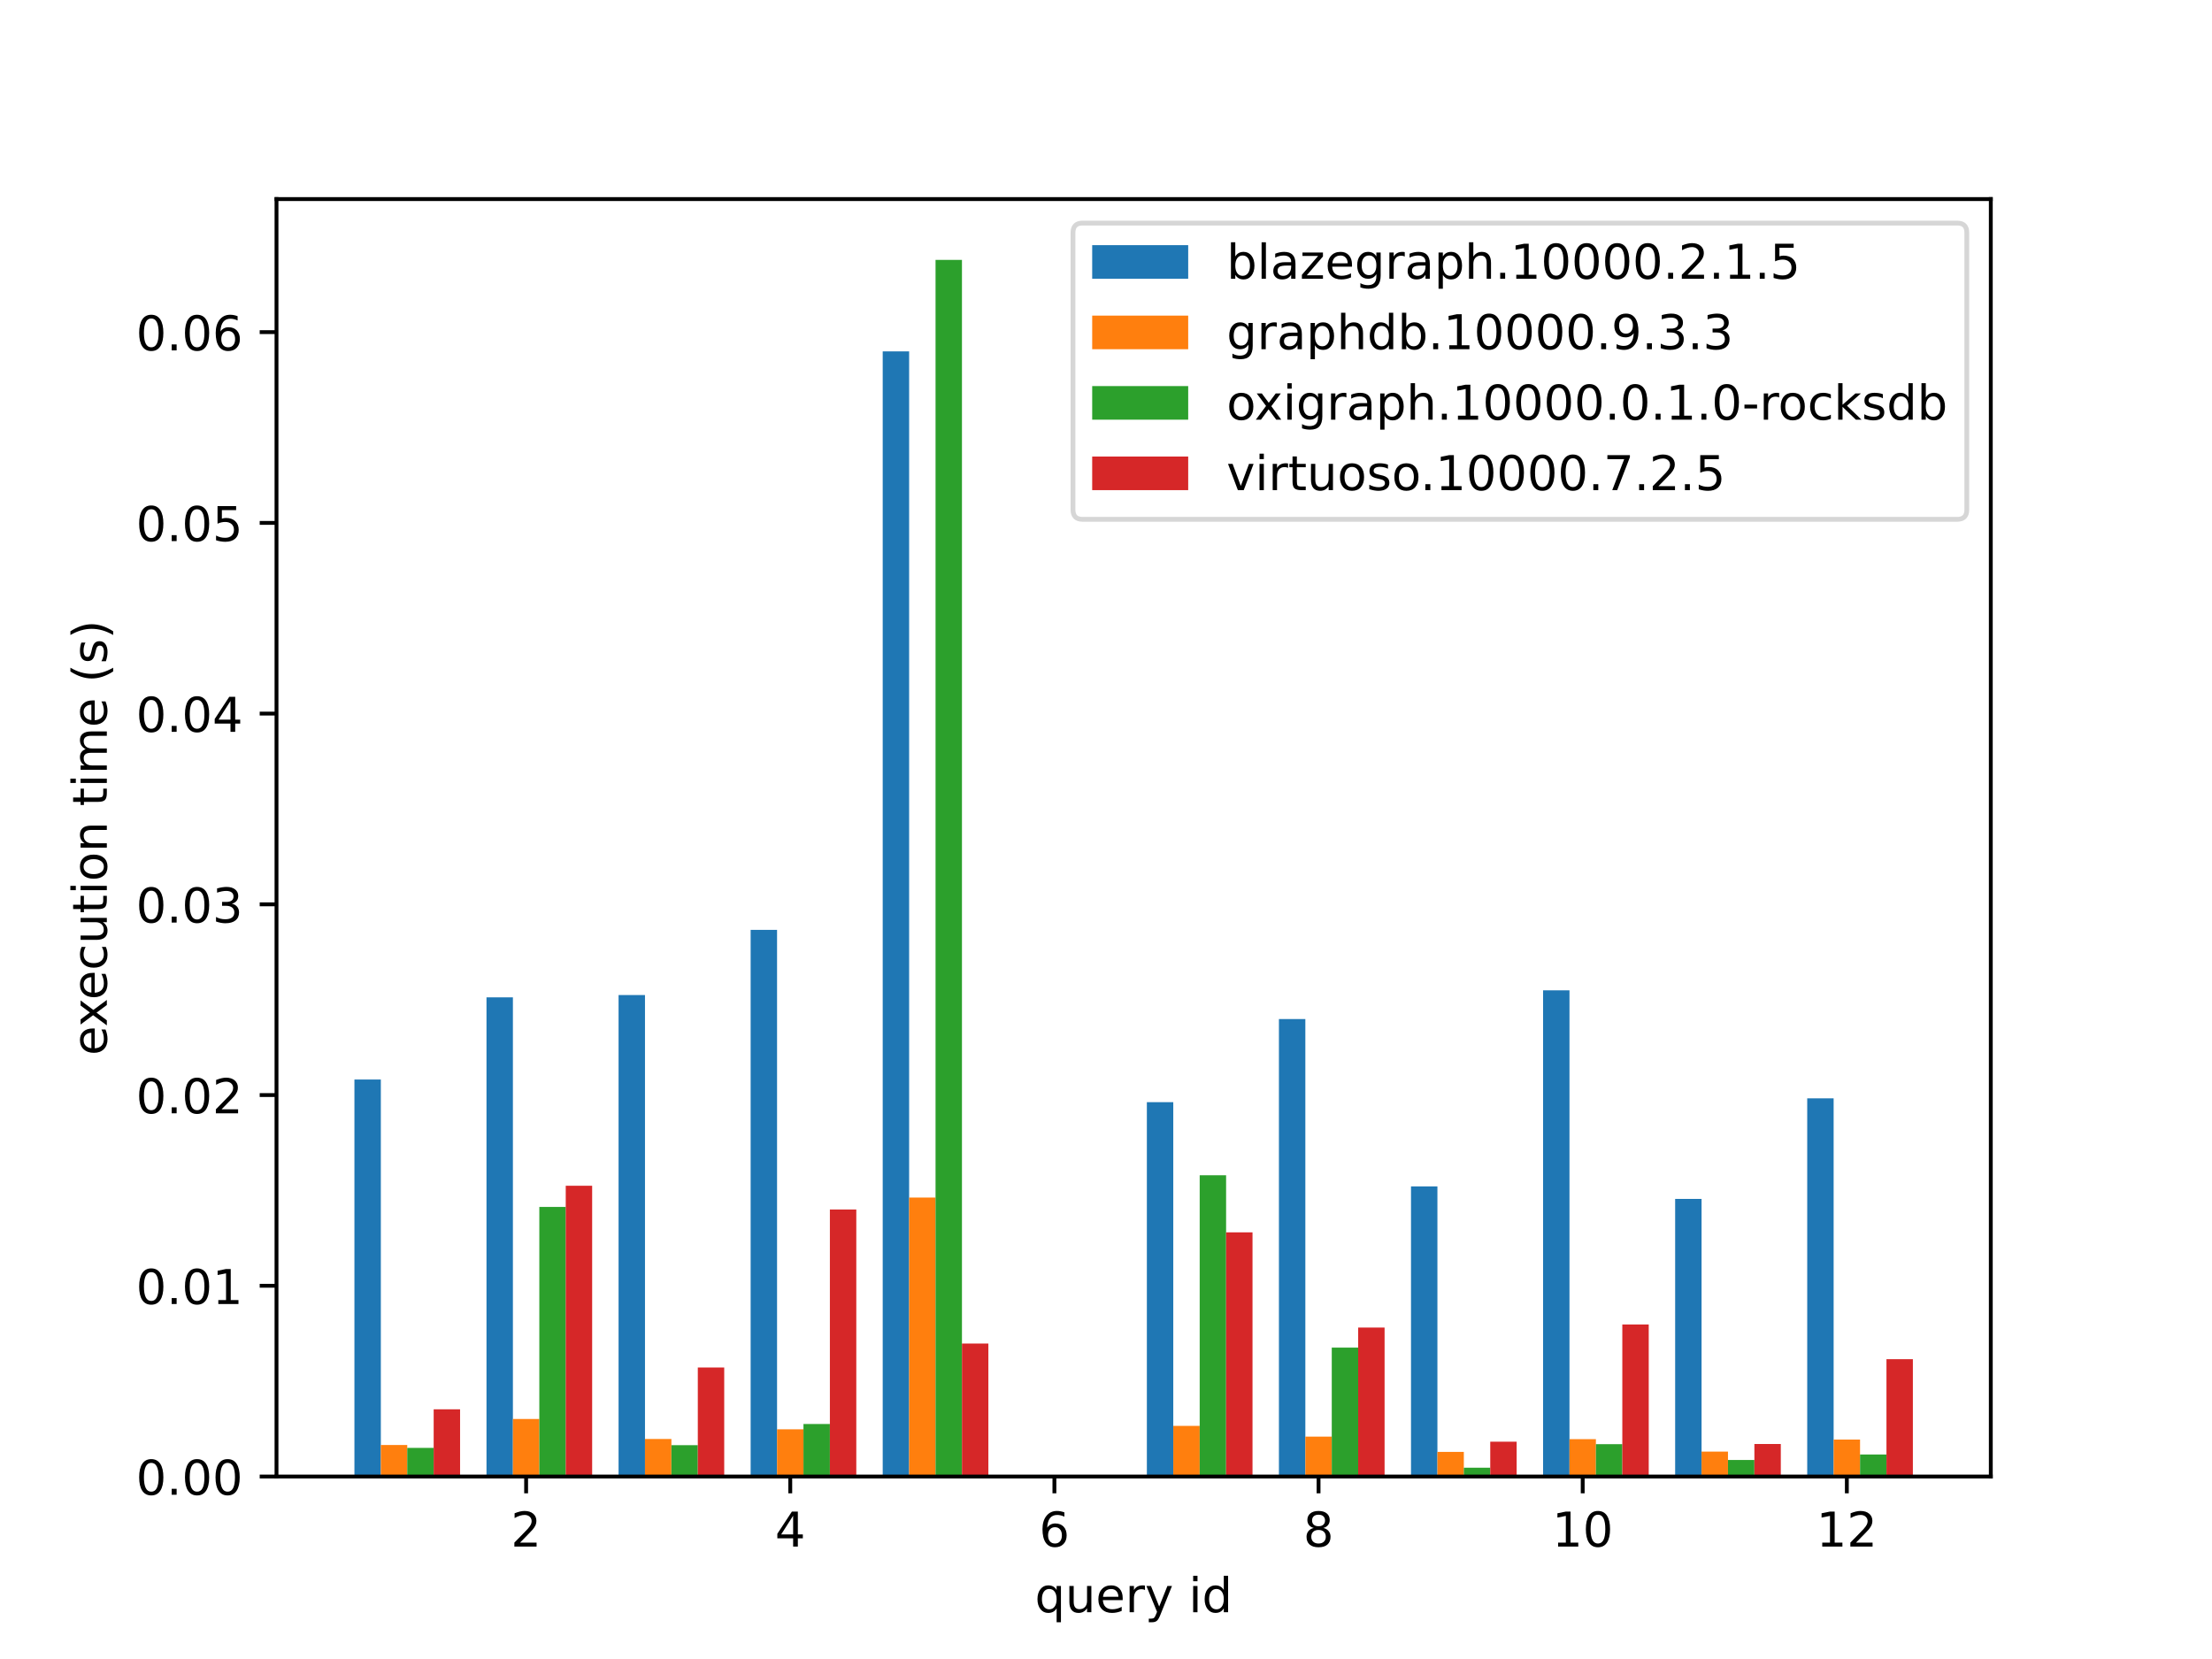 <?xml version="1.0" encoding="utf-8" standalone="no"?>
<!DOCTYPE svg PUBLIC "-//W3C//DTD SVG 1.1//EN"
  "http://www.w3.org/Graphics/SVG/1.1/DTD/svg11.dtd">
<!-- Created with matplotlib (https://matplotlib.org/) -->
<svg height="345.6pt" version="1.1" viewBox="0 0 460.8 345.6" width="460.8pt" xmlns="http://www.w3.org/2000/svg" xmlns:xlink="http://www.w3.org/1999/xlink">
 <defs>
  <style type="text/css">*{stroke-linecap:butt;stroke-linejoin:round;}</style>
 </defs>
 <g id="figure_1">
  <g id="patch_1">
   <path d="M 0 345.6 
L 460.8 345.6 
L 460.8 0 
L 0 0 
z
" style="fill:#ffffff;"/>
  </g>
  <g id="axes_1">
   <g id="patch_2">
    <path d="M 57.6 307.584 
L 414.72 307.584 
L 414.72 41.472 
L 57.6 41.472 
z
" style="fill:#ffffff;"/>
   </g>
   <g id="patch_3">
    <path clip-path="url(#p37a4827232)" d="M 73.833 307.584 
L 79.335 307.584 
L 79.335 224.885 
L 73.833 224.885 
z
" style="fill:#1f77b4;"/>
   </g>
   <g id="patch_4">
    <path clip-path="url(#p37a4827232)" d="M 101.346 307.584 
L 106.848 307.584 
L 106.848 207.769 
L 101.346 207.769 
z
" style="fill:#1f77b4;"/>
   </g>
   <g id="patch_5">
    <path clip-path="url(#p37a4827232)" d="M 128.859 307.584 
L 134.362 307.584 
L 134.362 207.288 
L 128.859 207.288 
z
" style="fill:#1f77b4;"/>
   </g>
   <g id="patch_6">
    <path clip-path="url(#p37a4827232)" d="M 156.372 307.584 
L 161.875 307.584 
L 161.875 193.707 
L 156.372 193.707 
z
" style="fill:#1f77b4;"/>
   </g>
   <g id="patch_7">
    <path clip-path="url(#p37a4827232)" d="M 183.885 307.584 
L 189.388 307.584 
L 189.388 73.196 
L 183.885 73.196 
z
" style="fill:#1f77b4;"/>
   </g>
   <g id="patch_8">
    <path clip-path="url(#p37a4827232)" d="M 238.911 307.584 
L 244.414 307.584 
L 244.414 229.602 
L 238.911 229.602 
z
" style="fill:#1f77b4;"/>
   </g>
   <g id="patch_9">
    <path clip-path="url(#p37a4827232)" d="M 266.424 307.584 
L 271.927 307.584 
L 271.927 212.286 
L 266.424 212.286 
z
" style="fill:#1f77b4;"/>
   </g>
   <g id="patch_10">
    <path clip-path="url(#p37a4827232)" d="M 293.938 307.584 
L 299.44 307.584 
L 299.44 247.147 
L 293.938 247.147 
z
" style="fill:#1f77b4;"/>
   </g>
   <g id="patch_11">
    <path clip-path="url(#p37a4827232)" d="M 321.451 307.584 
L 326.953 307.584 
L 326.953 206.303 
L 321.451 206.303 
z
" style="fill:#1f77b4;"/>
   </g>
   <g id="patch_12">
    <path clip-path="url(#p37a4827232)" d="M 348.964 307.584 
L 354.466 307.584 
L 354.466 249.758 
L 348.964 249.758 
z
" style="fill:#1f77b4;"/>
   </g>
   <g id="patch_13">
    <path clip-path="url(#p37a4827232)" d="M 376.477 307.584 
L 381.979 307.584 
L 381.979 228.803 
L 376.477 228.803 
z
" style="fill:#1f77b4;"/>
   </g>
   <g id="patch_14">
    <path clip-path="url(#p37a4827232)" d="M 79.335 307.584 
L 84.838 307.584 
L 84.838 301.02 
L 79.335 301.02 
z
" style="fill:#ff7f0e;"/>
   </g>
   <g id="patch_15">
    <path clip-path="url(#p37a4827232)" d="M 106.848 307.584 
L 112.351 307.584 
L 112.351 295.597 
L 106.848 295.597 
z
" style="fill:#ff7f0e;"/>
   </g>
   <g id="patch_16">
    <path clip-path="url(#p37a4827232)" d="M 134.362 307.584 
L 139.864 307.584 
L 139.864 299.761 
L 134.362 299.761 
z
" style="fill:#ff7f0e;"/>
   </g>
   <g id="patch_17">
    <path clip-path="url(#p37a4827232)" d="M 161.875 307.584 
L 167.377 307.584 
L 167.377 297.746 
L 161.875 297.746 
z
" style="fill:#ff7f0e;"/>
   </g>
   <g id="patch_18">
    <path clip-path="url(#p37a4827232)" d="M 189.388 307.584 
L 194.89 307.584 
L 194.89 249.468 
L 189.388 249.468 
z
" style="fill:#ff7f0e;"/>
   </g>
   <g id="patch_19">
    <path clip-path="url(#p37a4827232)" d="M 244.414 307.584 
L 249.917 307.584 
L 249.917 297.043 
L 244.414 297.043 
z
" style="fill:#ff7f0e;"/>
   </g>
   <g id="patch_20">
    <path clip-path="url(#p37a4827232)" d="M 271.927 307.584 
L 277.43 307.584 
L 277.43 299.276 
L 271.927 299.276 
z
" style="fill:#ff7f0e;"/>
   </g>
   <g id="patch_21">
    <path clip-path="url(#p37a4827232)" d="M 299.44 307.584 
L 304.943 307.584 
L 304.943 302.455 
L 299.44 302.455 
z
" style="fill:#ff7f0e;"/>
   </g>
   <g id="patch_22">
    <path clip-path="url(#p37a4827232)" d="M 326.953 307.584 
L 332.456 307.584 
L 332.456 299.8 
L 326.953 299.8 
z
" style="fill:#ff7f0e;"/>
   </g>
   <g id="patch_23">
    <path clip-path="url(#p37a4827232)" d="M 354.466 307.584 
L 359.969 307.584 
L 359.969 302.391 
L 354.466 302.391 
z
" style="fill:#ff7f0e;"/>
   </g>
   <g id="patch_24">
    <path clip-path="url(#p37a4827232)" d="M 381.979 307.584 
L 387.482 307.584 
L 387.482 299.888 
L 381.979 299.888 
z
" style="fill:#ff7f0e;"/>
   </g>
   <g id="patch_25">
    <path clip-path="url(#p37a4827232)" d="M 84.838 307.584 
L 90.341 307.584 
L 90.341 301.624 
L 84.838 301.624 
z
" style="fill:#2ca02c;"/>
   </g>
   <g id="patch_26">
    <path clip-path="url(#p37a4827232)" d="M 112.351 307.584 
L 117.854 307.584 
L 117.854 251.419 
L 112.351 251.419 
z
" style="fill:#2ca02c;"/>
   </g>
   <g id="patch_27">
    <path clip-path="url(#p37a4827232)" d="M 139.864 307.584 
L 145.367 307.584 
L 145.367 301.056 
L 139.864 301.056 
z
" style="fill:#2ca02c;"/>
   </g>
   <g id="patch_28">
    <path clip-path="url(#p37a4827232)" d="M 167.377 307.584 
L 172.88 307.584 
L 172.88 296.642 
L 167.377 296.642 
z
" style="fill:#2ca02c;"/>
   </g>
   <g id="patch_29">
    <path clip-path="url(#p37a4827232)" d="M 194.89 307.584 
L 200.393 307.584 
L 200.393 54.144 
L 194.89 54.144 
z
" style="fill:#2ca02c;"/>
   </g>
   <g id="patch_30">
    <path clip-path="url(#p37a4827232)" d="M 249.917 307.584 
L 255.419 307.584 
L 255.419 244.827 
L 249.917 244.827 
z
" style="fill:#2ca02c;"/>
   </g>
   <g id="patch_31">
    <path clip-path="url(#p37a4827232)" d="M 277.43 307.584 
L 282.932 307.584 
L 282.932 280.733 
L 277.43 280.733 
z
" style="fill:#2ca02c;"/>
   </g>
   <g id="patch_32">
    <path clip-path="url(#p37a4827232)" d="M 304.943 307.584 
L 310.445 307.584 
L 310.445 305.756 
L 304.943 305.756 
z
" style="fill:#2ca02c;"/>
   </g>
   <g id="patch_33">
    <path clip-path="url(#p37a4827232)" d="M 332.456 307.584 
L 337.958 307.584 
L 337.958 300.845 
L 332.456 300.845 
z
" style="fill:#2ca02c;"/>
   </g>
   <g id="patch_34">
    <path clip-path="url(#p37a4827232)" d="M 359.969 307.584 
L 365.472 307.584 
L 365.472 304.135 
L 359.969 304.135 
z
" style="fill:#2ca02c;"/>
   </g>
   <g id="patch_35">
    <path clip-path="url(#p37a4827232)" d="M 387.482 307.584 
L 392.985 307.584 
L 392.985 302.995 
L 387.482 302.995 
z
" style="fill:#2ca02c;"/>
   </g>
   <g id="patch_36">
    <path clip-path="url(#p37a4827232)" d="M 90.341 307.584 
L 95.843 307.584 
L 95.843 293.59 
L 90.341 293.59 
z
" style="fill:#d62728;"/>
   </g>
   <g id="patch_37">
    <path clip-path="url(#p37a4827232)" d="M 117.854 307.584 
L 123.356 307.584 
L 123.356 247.012 
L 117.854 247.012 
z
" style="fill:#d62728;"/>
   </g>
   <g id="patch_38">
    <path clip-path="url(#p37a4827232)" d="M 145.367 307.584 
L 150.869 307.584 
L 150.869 284.877 
L 145.367 284.877 
z
" style="fill:#d62728;"/>
   </g>
   <g id="patch_39">
    <path clip-path="url(#p37a4827232)" d="M 172.88 307.584 
L 178.382 307.584 
L 178.382 251.967 
L 172.88 251.967 
z
" style="fill:#d62728;"/>
   </g>
   <g id="patch_40">
    <path clip-path="url(#p37a4827232)" d="M 200.393 307.584 
L 205.896 307.584 
L 205.896 279.883 
L 200.393 279.883 
z
" style="fill:#d62728;"/>
   </g>
   <g id="patch_41">
    <path clip-path="url(#p37a4827232)" d="M 255.419 307.584 
L 260.922 307.584 
L 260.922 256.727 
L 255.419 256.727 
z
" style="fill:#d62728;"/>
   </g>
   <g id="patch_42">
    <path clip-path="url(#p37a4827232)" d="M 282.932 307.584 
L 288.435 307.584 
L 288.435 276.553 
L 282.932 276.553 
z
" style="fill:#d62728;"/>
   </g>
   <g id="patch_43">
    <path clip-path="url(#p37a4827232)" d="M 310.445 307.584 
L 315.948 307.584 
L 315.948 300.329 
L 310.445 300.329 
z
" style="fill:#d62728;"/>
   </g>
   <g id="patch_44">
    <path clip-path="url(#p37a4827232)" d="M 337.958 307.584 
L 343.461 307.584 
L 343.461 275.917 
L 337.958 275.917 
z
" style="fill:#d62728;"/>
   </g>
   <g id="patch_45">
    <path clip-path="url(#p37a4827232)" d="M 365.472 307.584 
L 370.974 307.584 
L 370.974 300.81 
L 365.472 300.81 
z
" style="fill:#d62728;"/>
   </g>
   <g id="patch_46">
    <path clip-path="url(#p37a4827232)" d="M 392.985 307.584 
L 398.487 307.584 
L 398.487 283.145 
L 392.985 283.145 
z
" style="fill:#d62728;"/>
   </g>
   <g id="matplotlib.axis_1">
    <g id="xtick_1">
     <g id="line2d_1">
      <defs>
       <path d="M 0 0 
L 0 3.5 
" id="ma87655f08b" style="stroke:#000000;stroke-width:0.8;"/>
      </defs>
      <g>
       <use style="stroke:#000000;stroke-width:0.8;" x="109.6" xlink:href="#ma87655f08b" y="307.584"/>
      </g>
     </g>
     <g id="text_1">
      <!-- 2 -->
      <g transform="translate(106.419 322.182)scale(0.1 -0.1)">
       <defs>
        <path d="M 19.188 8.297 
L 53.609 8.297 
L 53.609 0 
L 7.328 0 
L 7.328 8.297 
Q 12.938 14.109 22.625 23.891 
Q 32.328 33.688 34.812 36.531 
Q 39.547 41.844 41.422 45.531 
Q 43.312 49.219 43.312 52.781 
Q 43.312 58.594 39.234 62.25 
Q 35.156 65.922 28.609 65.922 
Q 23.969 65.922 18.812 64.312 
Q 13.672 62.703 7.812 59.422 
L 7.812 69.391 
Q 13.766 71.781 18.938 73 
Q 24.125 74.219 28.422 74.219 
Q 39.75 74.219 46.484 68.547 
Q 53.219 62.891 53.219 53.422 
Q 53.219 48.922 51.531 44.891 
Q 49.859 40.875 45.406 35.406 
Q 44.188 33.984 37.641 27.219 
Q 31.109 20.453 19.188 8.297 
z
" id="DejaVuSans-50"/>
       </defs>
       <use xlink:href="#DejaVuSans-50"/>
      </g>
     </g>
    </g>
    <g id="xtick_2">
     <g id="line2d_2">
      <g>
       <use style="stroke:#000000;stroke-width:0.8;" x="164.626" xlink:href="#ma87655f08b" y="307.584"/>
      </g>
     </g>
     <g id="text_2">
      <!-- 4 -->
      <g transform="translate(161.445 322.182)scale(0.1 -0.1)">
       <defs>
        <path d="M 37.797 64.312 
L 12.891 25.391 
L 37.797 25.391 
z
M 35.203 72.906 
L 47.609 72.906 
L 47.609 25.391 
L 58.016 25.391 
L 58.016 17.188 
L 47.609 17.188 
L 47.609 0 
L 37.797 0 
L 37.797 17.188 
L 4.891 17.188 
L 4.891 26.703 
z
" id="DejaVuSans-52"/>
       </defs>
       <use xlink:href="#DejaVuSans-52"/>
      </g>
     </g>
    </g>
    <g id="xtick_3">
     <g id="line2d_3">
      <g>
       <use style="stroke:#000000;stroke-width:0.8;" x="219.652" xlink:href="#ma87655f08b" y="307.584"/>
      </g>
     </g>
     <g id="text_3">
      <!-- 6 -->
      <g transform="translate(216.471 322.182)scale(0.1 -0.1)">
       <defs>
        <path d="M 33.016 40.375 
Q 26.375 40.375 22.484 35.828 
Q 18.609 31.297 18.609 23.391 
Q 18.609 15.531 22.484 10.953 
Q 26.375 6.391 33.016 6.391 
Q 39.656 6.391 43.531 10.953 
Q 47.406 15.531 47.406 23.391 
Q 47.406 31.297 43.531 35.828 
Q 39.656 40.375 33.016 40.375 
z
M 52.594 71.297 
L 52.594 62.312 
Q 48.875 64.062 45.094 64.984 
Q 41.312 65.922 37.594 65.922 
Q 27.828 65.922 22.672 59.328 
Q 17.531 52.734 16.797 39.406 
Q 19.672 43.656 24.016 45.922 
Q 28.375 48.188 33.594 48.188 
Q 44.578 48.188 50.953 41.516 
Q 57.328 34.859 57.328 23.391 
Q 57.328 12.156 50.688 5.359 
Q 44.047 -1.422 33.016 -1.422 
Q 20.359 -1.422 13.672 8.266 
Q 6.984 17.969 6.984 36.375 
Q 6.984 53.656 15.188 63.938 
Q 23.391 74.219 37.203 74.219 
Q 40.922 74.219 44.703 73.484 
Q 48.484 72.75 52.594 71.297 
z
" id="DejaVuSans-54"/>
       </defs>
       <use xlink:href="#DejaVuSans-54"/>
      </g>
     </g>
    </g>
    <g id="xtick_4">
     <g id="line2d_4">
      <g>
       <use style="stroke:#000000;stroke-width:0.8;" x="274.678" xlink:href="#ma87655f08b" y="307.584"/>
      </g>
     </g>
     <g id="text_4">
      <!-- 8 -->
      <g transform="translate(271.497 322.182)scale(0.1 -0.1)">
       <defs>
        <path d="M 31.781 34.625 
Q 24.75 34.625 20.719 30.859 
Q 16.703 27.094 16.703 20.516 
Q 16.703 13.922 20.719 10.156 
Q 24.75 6.391 31.781 6.391 
Q 38.812 6.391 42.859 10.172 
Q 46.922 13.969 46.922 20.516 
Q 46.922 27.094 42.891 30.859 
Q 38.875 34.625 31.781 34.625 
z
M 21.922 38.812 
Q 15.578 40.375 12.031 44.719 
Q 8.5 49.078 8.5 55.328 
Q 8.5 64.062 14.719 69.141 
Q 20.953 74.219 31.781 74.219 
Q 42.672 74.219 48.875 69.141 
Q 55.078 64.062 55.078 55.328 
Q 55.078 49.078 51.531 44.719 
Q 48 40.375 41.703 38.812 
Q 48.828 37.156 52.797 32.312 
Q 56.781 27.484 56.781 20.516 
Q 56.781 9.906 50.312 4.234 
Q 43.844 -1.422 31.781 -1.422 
Q 19.734 -1.422 13.25 4.234 
Q 6.781 9.906 6.781 20.516 
Q 6.781 27.484 10.781 32.312 
Q 14.797 37.156 21.922 38.812 
z
M 18.312 54.391 
Q 18.312 48.734 21.844 45.562 
Q 25.391 42.391 31.781 42.391 
Q 38.141 42.391 41.719 45.562 
Q 45.312 48.734 45.312 54.391 
Q 45.312 60.062 41.719 63.234 
Q 38.141 66.406 31.781 66.406 
Q 25.391 66.406 21.844 63.234 
Q 18.312 60.062 18.312 54.391 
z
" id="DejaVuSans-56"/>
       </defs>
       <use xlink:href="#DejaVuSans-56"/>
      </g>
     </g>
    </g>
    <g id="xtick_5">
     <g id="line2d_5">
      <g>
       <use style="stroke:#000000;stroke-width:0.8;" x="329.705" xlink:href="#ma87655f08b" y="307.584"/>
      </g>
     </g>
     <g id="text_5">
      <!-- 10 -->
      <g transform="translate(323.342 322.182)scale(0.1 -0.1)">
       <defs>
        <path d="M 12.406 8.297 
L 28.516 8.297 
L 28.516 63.922 
L 10.984 60.406 
L 10.984 69.391 
L 28.422 72.906 
L 38.281 72.906 
L 38.281 8.297 
L 54.391 8.297 
L 54.391 0 
L 12.406 0 
z
" id="DejaVuSans-49"/>
        <path d="M 31.781 66.406 
Q 24.172 66.406 20.328 58.906 
Q 16.5 51.422 16.5 36.375 
Q 16.5 21.391 20.328 13.891 
Q 24.172 6.391 31.781 6.391 
Q 39.453 6.391 43.281 13.891 
Q 47.125 21.391 47.125 36.375 
Q 47.125 51.422 43.281 58.906 
Q 39.453 66.406 31.781 66.406 
z
M 31.781 74.219 
Q 44.047 74.219 50.516 64.516 
Q 56.984 54.828 56.984 36.375 
Q 56.984 17.969 50.516 8.266 
Q 44.047 -1.422 31.781 -1.422 
Q 19.531 -1.422 13.062 8.266 
Q 6.594 17.969 6.594 36.375 
Q 6.594 54.828 13.062 64.516 
Q 19.531 74.219 31.781 74.219 
z
" id="DejaVuSans-48"/>
       </defs>
       <use xlink:href="#DejaVuSans-49"/>
       <use x="63.623" xlink:href="#DejaVuSans-48"/>
      </g>
     </g>
    </g>
    <g id="xtick_6">
     <g id="line2d_6">
      <g>
       <use style="stroke:#000000;stroke-width:0.8;" x="384.731" xlink:href="#ma87655f08b" y="307.584"/>
      </g>
     </g>
     <g id="text_6">
      <!-- 12 -->
      <g transform="translate(378.368 322.182)scale(0.1 -0.1)">
       <use xlink:href="#DejaVuSans-49"/>
       <use x="63.623" xlink:href="#DejaVuSans-50"/>
      </g>
     </g>
    </g>
    <g id="text_7">
     <!-- query id -->
     <g transform="translate(215.573 335.861)scale(0.1 -0.1)">
      <defs>
       <path d="M 14.797 27.297 
Q 14.797 17.391 18.875 11.75 
Q 22.953 6.109 30.078 6.109 
Q 37.203 6.109 41.297 11.75 
Q 45.406 17.391 45.406 27.297 
Q 45.406 37.203 41.297 42.844 
Q 37.203 48.484 30.078 48.484 
Q 22.953 48.484 18.875 42.844 
Q 14.797 37.203 14.797 27.297 
z
M 45.406 8.203 
Q 42.578 3.328 38.25 0.953 
Q 33.938 -1.422 27.875 -1.422 
Q 17.969 -1.422 11.734 6.484 
Q 5.516 14.406 5.516 27.297 
Q 5.516 40.188 11.734 48.094 
Q 17.969 56 27.875 56 
Q 33.938 56 38.25 53.625 
Q 42.578 51.266 45.406 46.391 
L 45.406 54.688 
L 54.391 54.688 
L 54.391 -20.797 
L 45.406 -20.797 
z
" id="DejaVuSans-113"/>
       <path d="M 8.5 21.578 
L 8.5 54.688 
L 17.484 54.688 
L 17.484 21.922 
Q 17.484 14.156 20.5 10.266 
Q 23.531 6.391 29.594 6.391 
Q 36.859 6.391 41.078 11.031 
Q 45.312 15.672 45.312 23.688 
L 45.312 54.688 
L 54.297 54.688 
L 54.297 0 
L 45.312 0 
L 45.312 8.406 
Q 42.047 3.422 37.719 1 
Q 33.406 -1.422 27.688 -1.422 
Q 18.266 -1.422 13.375 4.438 
Q 8.5 10.297 8.5 21.578 
z
M 31.109 56 
z
" id="DejaVuSans-117"/>
       <path d="M 56.203 29.594 
L 56.203 25.203 
L 14.891 25.203 
Q 15.484 15.922 20.484 11.062 
Q 25.484 6.203 34.422 6.203 
Q 39.594 6.203 44.453 7.469 
Q 49.312 8.734 54.109 11.281 
L 54.109 2.781 
Q 49.266 0.734 44.188 -0.344 
Q 39.109 -1.422 33.891 -1.422 
Q 20.797 -1.422 13.156 6.188 
Q 5.516 13.812 5.516 26.812 
Q 5.516 40.234 12.766 48.109 
Q 20.016 56 32.328 56 
Q 43.359 56 49.781 48.891 
Q 56.203 41.797 56.203 29.594 
z
M 47.219 32.234 
Q 47.125 39.594 43.094 43.984 
Q 39.062 48.391 32.422 48.391 
Q 24.906 48.391 20.391 44.141 
Q 15.875 39.891 15.188 32.172 
z
" id="DejaVuSans-101"/>
       <path d="M 41.109 46.297 
Q 39.594 47.172 37.812 47.578 
Q 36.031 48 33.891 48 
Q 26.266 48 22.188 43.047 
Q 18.109 38.094 18.109 28.812 
L 18.109 0 
L 9.078 0 
L 9.078 54.688 
L 18.109 54.688 
L 18.109 46.188 
Q 20.953 51.172 25.484 53.578 
Q 30.031 56 36.531 56 
Q 37.453 56 38.578 55.875 
Q 39.703 55.766 41.062 55.516 
z
" id="DejaVuSans-114"/>
       <path d="M 32.172 -5.078 
Q 28.375 -14.844 24.75 -17.812 
Q 21.141 -20.797 15.094 -20.797 
L 7.906 -20.797 
L 7.906 -13.281 
L 13.188 -13.281 
Q 16.891 -13.281 18.938 -11.516 
Q 21 -9.766 23.484 -3.219 
L 25.094 0.875 
L 2.984 54.688 
L 12.5 54.688 
L 29.594 11.922 
L 46.688 54.688 
L 56.203 54.688 
z
" id="DejaVuSans-121"/>
       <path id="DejaVuSans-32"/>
       <path d="M 9.422 54.688 
L 18.406 54.688 
L 18.406 0 
L 9.422 0 
z
M 9.422 75.984 
L 18.406 75.984 
L 18.406 64.594 
L 9.422 64.594 
z
" id="DejaVuSans-105"/>
       <path d="M 45.406 46.391 
L 45.406 75.984 
L 54.391 75.984 
L 54.391 0 
L 45.406 0 
L 45.406 8.203 
Q 42.578 3.328 38.25 0.953 
Q 33.938 -1.422 27.875 -1.422 
Q 17.969 -1.422 11.734 6.484 
Q 5.516 14.406 5.516 27.297 
Q 5.516 40.188 11.734 48.094 
Q 17.969 56 27.875 56 
Q 33.938 56 38.25 53.625 
Q 42.578 51.266 45.406 46.391 
z
M 14.797 27.297 
Q 14.797 17.391 18.875 11.75 
Q 22.953 6.109 30.078 6.109 
Q 37.203 6.109 41.297 11.75 
Q 45.406 17.391 45.406 27.297 
Q 45.406 37.203 41.297 42.844 
Q 37.203 48.484 30.078 48.484 
Q 22.953 48.484 18.875 42.844 
Q 14.797 37.203 14.797 27.297 
z
" id="DejaVuSans-100"/>
      </defs>
      <use xlink:href="#DejaVuSans-113"/>
      <use x="63.477" xlink:href="#DejaVuSans-117"/>
      <use x="126.855" xlink:href="#DejaVuSans-101"/>
      <use x="188.379" xlink:href="#DejaVuSans-114"/>
      <use x="229.492" xlink:href="#DejaVuSans-121"/>
      <use x="288.672" xlink:href="#DejaVuSans-32"/>
      <use x="320.459" xlink:href="#DejaVuSans-105"/>
      <use x="348.242" xlink:href="#DejaVuSans-100"/>
     </g>
    </g>
   </g>
   <g id="matplotlib.axis_2">
    <g id="ytick_1">
     <g id="line2d_7">
      <defs>
       <path d="M 0 0 
L -3.5 0 
" id="md44c5b90c8" style="stroke:#000000;stroke-width:0.8;"/>
      </defs>
      <g>
       <use style="stroke:#000000;stroke-width:0.8;" x="57.6" xlink:href="#md44c5b90c8" y="307.584"/>
      </g>
     </g>
     <g id="text_8">
      <!-- 0.00 -->
      <g transform="translate(28.334 311.383)scale(0.1 -0.1)">
       <defs>
        <path d="M 10.688 12.406 
L 21 12.406 
L 21 0 
L 10.688 0 
z
" id="DejaVuSans-46"/>
       </defs>
       <use xlink:href="#DejaVuSans-48"/>
       <use x="63.623" xlink:href="#DejaVuSans-46"/>
       <use x="95.41" xlink:href="#DejaVuSans-48"/>
       <use x="159.033" xlink:href="#DejaVuSans-48"/>
      </g>
     </g>
    </g>
    <g id="ytick_2">
     <g id="line2d_8">
      <g>
       <use style="stroke:#000000;stroke-width:0.8;" x="57.6" xlink:href="#md44c5b90c8" y="267.852"/>
      </g>
     </g>
     <g id="text_9">
      <!-- 0.01 -->
      <g transform="translate(28.334 271.651)scale(0.1 -0.1)">
       <use xlink:href="#DejaVuSans-48"/>
       <use x="63.623" xlink:href="#DejaVuSans-46"/>
       <use x="95.41" xlink:href="#DejaVuSans-48"/>
       <use x="159.033" xlink:href="#DejaVuSans-49"/>
      </g>
     </g>
    </g>
    <g id="ytick_3">
     <g id="line2d_9">
      <g>
       <use style="stroke:#000000;stroke-width:0.8;" x="57.6" xlink:href="#md44c5b90c8" y="228.12"/>
      </g>
     </g>
     <g id="text_10">
      <!-- 0.02 -->
      <g transform="translate(28.334 231.919)scale(0.1 -0.1)">
       <use xlink:href="#DejaVuSans-48"/>
       <use x="63.623" xlink:href="#DejaVuSans-46"/>
       <use x="95.41" xlink:href="#DejaVuSans-48"/>
       <use x="159.033" xlink:href="#DejaVuSans-50"/>
      </g>
     </g>
    </g>
    <g id="ytick_4">
     <g id="line2d_10">
      <g>
       <use style="stroke:#000000;stroke-width:0.8;" x="57.6" xlink:href="#md44c5b90c8" y="188.387"/>
      </g>
     </g>
     <g id="text_11">
      <!-- 0.03 -->
      <g transform="translate(28.334 192.187)scale(0.1 -0.1)">
       <defs>
        <path d="M 40.578 39.312 
Q 47.656 37.797 51.625 33 
Q 55.609 28.219 55.609 21.188 
Q 55.609 10.406 48.188 4.484 
Q 40.766 -1.422 27.094 -1.422 
Q 22.516 -1.422 17.656 -0.516 
Q 12.797 0.391 7.625 2.203 
L 7.625 11.719 
Q 11.719 9.328 16.594 8.109 
Q 21.484 6.891 26.812 6.891 
Q 36.078 6.891 40.938 10.547 
Q 45.797 14.203 45.797 21.188 
Q 45.797 27.641 41.281 31.266 
Q 36.766 34.906 28.719 34.906 
L 20.219 34.906 
L 20.219 43.016 
L 29.109 43.016 
Q 36.375 43.016 40.234 45.922 
Q 44.094 48.828 44.094 54.297 
Q 44.094 59.906 40.109 62.906 
Q 36.141 65.922 28.719 65.922 
Q 24.656 65.922 20.016 65.031 
Q 15.375 64.156 9.812 62.312 
L 9.812 71.094 
Q 15.438 72.656 20.344 73.438 
Q 25.25 74.219 29.594 74.219 
Q 40.828 74.219 47.359 69.109 
Q 53.906 64.016 53.906 55.328 
Q 53.906 49.266 50.438 45.094 
Q 46.969 40.922 40.578 39.312 
z
" id="DejaVuSans-51"/>
       </defs>
       <use xlink:href="#DejaVuSans-48"/>
       <use x="63.623" xlink:href="#DejaVuSans-46"/>
       <use x="95.41" xlink:href="#DejaVuSans-48"/>
       <use x="159.033" xlink:href="#DejaVuSans-51"/>
      </g>
     </g>
    </g>
    <g id="ytick_5">
     <g id="line2d_11">
      <g>
       <use style="stroke:#000000;stroke-width:0.8;" x="57.6" xlink:href="#md44c5b90c8" y="148.655"/>
      </g>
     </g>
     <g id="text_12">
      <!-- 0.04 -->
      <g transform="translate(28.334 152.454)scale(0.1 -0.1)">
       <use xlink:href="#DejaVuSans-48"/>
       <use x="63.623" xlink:href="#DejaVuSans-46"/>
       <use x="95.41" xlink:href="#DejaVuSans-48"/>
       <use x="159.033" xlink:href="#DejaVuSans-52"/>
      </g>
     </g>
    </g>
    <g id="ytick_6">
     <g id="line2d_12">
      <g>
       <use style="stroke:#000000;stroke-width:0.8;" x="57.6" xlink:href="#md44c5b90c8" y="108.923"/>
      </g>
     </g>
     <g id="text_13">
      <!-- 0.05 -->
      <g transform="translate(28.334 112.722)scale(0.1 -0.1)">
       <defs>
        <path d="M 10.797 72.906 
L 49.516 72.906 
L 49.516 64.594 
L 19.828 64.594 
L 19.828 46.734 
Q 21.969 47.469 24.109 47.828 
Q 26.266 48.188 28.422 48.188 
Q 40.625 48.188 47.75 41.5 
Q 54.891 34.812 54.891 23.391 
Q 54.891 11.625 47.562 5.094 
Q 40.234 -1.422 26.906 -1.422 
Q 22.312 -1.422 17.547 -0.641 
Q 12.797 0.141 7.719 1.703 
L 7.719 11.625 
Q 12.109 9.234 16.797 8.062 
Q 21.484 6.891 26.703 6.891 
Q 35.156 6.891 40.078 11.328 
Q 45.016 15.766 45.016 23.391 
Q 45.016 31 40.078 35.438 
Q 35.156 39.891 26.703 39.891 
Q 22.75 39.891 18.812 39.016 
Q 14.891 38.141 10.797 36.281 
z
" id="DejaVuSans-53"/>
       </defs>
       <use xlink:href="#DejaVuSans-48"/>
       <use x="63.623" xlink:href="#DejaVuSans-46"/>
       <use x="95.41" xlink:href="#DejaVuSans-48"/>
       <use x="159.033" xlink:href="#DejaVuSans-53"/>
      </g>
     </g>
    </g>
    <g id="ytick_7">
     <g id="line2d_13">
      <g>
       <use style="stroke:#000000;stroke-width:0.8;" x="57.6" xlink:href="#md44c5b90c8" y="69.191"/>
      </g>
     </g>
     <g id="text_14">
      <!-- 0.06 -->
      <g transform="translate(28.334 72.99)scale(0.1 -0.1)">
       <use xlink:href="#DejaVuSans-48"/>
       <use x="63.623" xlink:href="#DejaVuSans-46"/>
       <use x="95.41" xlink:href="#DejaVuSans-48"/>
       <use x="159.033" xlink:href="#DejaVuSans-54"/>
      </g>
     </g>
    </g>
    <g id="text_15">
     <!-- execution time (s) -->
     <g transform="translate(22.255 219.873)rotate(-90)scale(0.1 -0.1)">
      <defs>
       <path d="M 54.891 54.688 
L 35.109 28.078 
L 55.906 0 
L 45.312 0 
L 29.391 21.484 
L 13.484 0 
L 2.875 0 
L 24.125 28.609 
L 4.688 54.688 
L 15.281 54.688 
L 29.781 35.203 
L 44.281 54.688 
z
" id="DejaVuSans-120"/>
       <path d="M 48.781 52.594 
L 48.781 44.188 
Q 44.969 46.297 41.141 47.344 
Q 37.312 48.391 33.406 48.391 
Q 24.656 48.391 19.812 42.844 
Q 14.984 37.312 14.984 27.297 
Q 14.984 17.281 19.812 11.734 
Q 24.656 6.203 33.406 6.203 
Q 37.312 6.203 41.141 7.25 
Q 44.969 8.297 48.781 10.406 
L 48.781 2.094 
Q 45.016 0.344 40.984 -0.531 
Q 36.969 -1.422 32.422 -1.422 
Q 20.062 -1.422 12.781 6.344 
Q 5.516 14.109 5.516 27.297 
Q 5.516 40.672 12.859 48.328 
Q 20.219 56 33.016 56 
Q 37.156 56 41.109 55.141 
Q 45.062 54.297 48.781 52.594 
z
" id="DejaVuSans-99"/>
       <path d="M 18.312 70.219 
L 18.312 54.688 
L 36.812 54.688 
L 36.812 47.703 
L 18.312 47.703 
L 18.312 18.016 
Q 18.312 11.328 20.141 9.422 
Q 21.969 7.516 27.594 7.516 
L 36.812 7.516 
L 36.812 0 
L 27.594 0 
Q 17.188 0 13.234 3.875 
Q 9.281 7.766 9.281 18.016 
L 9.281 47.703 
L 2.688 47.703 
L 2.688 54.688 
L 9.281 54.688 
L 9.281 70.219 
z
" id="DejaVuSans-116"/>
       <path d="M 30.609 48.391 
Q 23.391 48.391 19.188 42.75 
Q 14.984 37.109 14.984 27.297 
Q 14.984 17.484 19.156 11.844 
Q 23.344 6.203 30.609 6.203 
Q 37.797 6.203 41.984 11.859 
Q 46.188 17.531 46.188 27.297 
Q 46.188 37.016 41.984 42.703 
Q 37.797 48.391 30.609 48.391 
z
M 30.609 56 
Q 42.328 56 49.016 48.375 
Q 55.719 40.766 55.719 27.297 
Q 55.719 13.875 49.016 6.219 
Q 42.328 -1.422 30.609 -1.422 
Q 18.844 -1.422 12.172 6.219 
Q 5.516 13.875 5.516 27.297 
Q 5.516 40.766 12.172 48.375 
Q 18.844 56 30.609 56 
z
" id="DejaVuSans-111"/>
       <path d="M 54.891 33.016 
L 54.891 0 
L 45.906 0 
L 45.906 32.719 
Q 45.906 40.484 42.875 44.328 
Q 39.844 48.188 33.797 48.188 
Q 26.516 48.188 22.312 43.547 
Q 18.109 38.922 18.109 30.906 
L 18.109 0 
L 9.078 0 
L 9.078 54.688 
L 18.109 54.688 
L 18.109 46.188 
Q 21.344 51.125 25.703 53.562 
Q 30.078 56 35.797 56 
Q 45.219 56 50.047 50.172 
Q 54.891 44.344 54.891 33.016 
z
" id="DejaVuSans-110"/>
       <path d="M 52 44.188 
Q 55.375 50.25 60.062 53.125 
Q 64.75 56 71.094 56 
Q 79.641 56 84.281 50.016 
Q 88.922 44.047 88.922 33.016 
L 88.922 0 
L 79.891 0 
L 79.891 32.719 
Q 79.891 40.578 77.094 44.375 
Q 74.312 48.188 68.609 48.188 
Q 61.625 48.188 57.562 43.547 
Q 53.516 38.922 53.516 30.906 
L 53.516 0 
L 44.484 0 
L 44.484 32.719 
Q 44.484 40.625 41.703 44.406 
Q 38.922 48.188 33.109 48.188 
Q 26.219 48.188 22.156 43.531 
Q 18.109 38.875 18.109 30.906 
L 18.109 0 
L 9.078 0 
L 9.078 54.688 
L 18.109 54.688 
L 18.109 46.188 
Q 21.188 51.219 25.484 53.609 
Q 29.781 56 35.688 56 
Q 41.656 56 45.828 52.969 
Q 50 49.953 52 44.188 
z
" id="DejaVuSans-109"/>
       <path d="M 31 75.875 
Q 24.469 64.656 21.281 53.656 
Q 18.109 42.672 18.109 31.391 
Q 18.109 20.125 21.312 9.062 
Q 24.516 -2 31 -13.188 
L 23.188 -13.188 
Q 15.875 -1.703 12.234 9.375 
Q 8.594 20.453 8.594 31.391 
Q 8.594 42.281 12.203 53.312 
Q 15.828 64.359 23.188 75.875 
z
" id="DejaVuSans-40"/>
       <path d="M 44.281 53.078 
L 44.281 44.578 
Q 40.484 46.531 36.375 47.5 
Q 32.281 48.484 27.875 48.484 
Q 21.188 48.484 17.844 46.438 
Q 14.5 44.391 14.5 40.281 
Q 14.5 37.156 16.891 35.375 
Q 19.281 33.594 26.516 31.984 
L 29.594 31.297 
Q 39.156 29.25 43.188 25.516 
Q 47.219 21.781 47.219 15.094 
Q 47.219 7.469 41.188 3.016 
Q 35.156 -1.422 24.609 -1.422 
Q 20.219 -1.422 15.453 -0.562 
Q 10.688 0.297 5.422 2 
L 5.422 11.281 
Q 10.406 8.688 15.234 7.391 
Q 20.062 6.109 24.812 6.109 
Q 31.156 6.109 34.562 8.281 
Q 37.984 10.453 37.984 14.406 
Q 37.984 18.062 35.516 20.016 
Q 33.062 21.969 24.703 23.781 
L 21.578 24.516 
Q 13.234 26.266 9.516 29.906 
Q 5.812 33.547 5.812 39.891 
Q 5.812 47.609 11.281 51.797 
Q 16.75 56 26.812 56 
Q 31.781 56 36.172 55.266 
Q 40.578 54.547 44.281 53.078 
z
" id="DejaVuSans-115"/>
       <path d="M 8.016 75.875 
L 15.828 75.875 
Q 23.141 64.359 26.781 53.312 
Q 30.422 42.281 30.422 31.391 
Q 30.422 20.453 26.781 9.375 
Q 23.141 -1.703 15.828 -13.188 
L 8.016 -13.188 
Q 14.5 -2 17.703 9.062 
Q 20.906 20.125 20.906 31.391 
Q 20.906 42.672 17.703 53.656 
Q 14.5 64.656 8.016 75.875 
z
" id="DejaVuSans-41"/>
      </defs>
      <use xlink:href="#DejaVuSans-101"/>
      <use x="59.773" xlink:href="#DejaVuSans-120"/>
      <use x="115.828" xlink:href="#DejaVuSans-101"/>
      <use x="177.352" xlink:href="#DejaVuSans-99"/>
      <use x="232.332" xlink:href="#DejaVuSans-117"/>
      <use x="295.711" xlink:href="#DejaVuSans-116"/>
      <use x="334.92" xlink:href="#DejaVuSans-105"/>
      <use x="362.703" xlink:href="#DejaVuSans-111"/>
      <use x="423.885" xlink:href="#DejaVuSans-110"/>
      <use x="487.264" xlink:href="#DejaVuSans-32"/>
      <use x="519.051" xlink:href="#DejaVuSans-116"/>
      <use x="558.26" xlink:href="#DejaVuSans-105"/>
      <use x="586.043" xlink:href="#DejaVuSans-109"/>
      <use x="683.455" xlink:href="#DejaVuSans-101"/>
      <use x="744.979" xlink:href="#DejaVuSans-32"/>
      <use x="776.766" xlink:href="#DejaVuSans-40"/>
      <use x="815.779" xlink:href="#DejaVuSans-115"/>
      <use x="867.879" xlink:href="#DejaVuSans-41"/>
     </g>
    </g>
   </g>
   <g id="patch_47">
    <path d="M 57.6 307.584 
L 57.6 41.472 
" style="fill:none;stroke:#000000;stroke-linecap:square;stroke-linejoin:miter;stroke-width:0.8;"/>
   </g>
   <g id="patch_48">
    <path d="M 414.72 307.584 
L 414.72 41.472 
" style="fill:none;stroke:#000000;stroke-linecap:square;stroke-linejoin:miter;stroke-width:0.8;"/>
   </g>
   <g id="patch_49">
    <path d="M 57.6 307.584 
L 414.72 307.584 
" style="fill:none;stroke:#000000;stroke-linecap:square;stroke-linejoin:miter;stroke-width:0.8;"/>
   </g>
   <g id="patch_50">
    <path d="M 57.6 41.472 
L 414.72 41.472 
" style="fill:none;stroke:#000000;stroke-linecap:square;stroke-linejoin:miter;stroke-width:0.8;"/>
   </g>
   <g id="legend_1">
    <g id="patch_51">
     <path d="M 225.523 108.184 
L 407.72 108.184 
Q 409.72 108.184 409.72 106.184 
L 409.72 48.472 
Q 409.72 46.472 407.72 46.472 
L 225.523 46.472 
Q 223.523 46.472 223.523 48.472 
L 223.523 106.184 
Q 223.523 108.184 225.523 108.184 
z
" style="fill:#ffffff;opacity:0.8;stroke:#cccccc;stroke-linejoin:miter;"/>
    </g>
    <g id="patch_52">
     <path d="M 227.523 58.07 
L 247.523 58.07 
L 247.523 51.07 
L 227.523 51.07 
z
" style="fill:#1f77b4;"/>
    </g>
    <g id="text_16">
     <!-- blazegraph.10000.2.1.5 -->
     <g transform="translate(255.523 58.07)scale(0.1 -0.1)">
      <defs>
       <path d="M 48.688 27.297 
Q 48.688 37.203 44.609 42.844 
Q 40.531 48.484 33.406 48.484 
Q 26.266 48.484 22.188 42.844 
Q 18.109 37.203 18.109 27.297 
Q 18.109 17.391 22.188 11.75 
Q 26.266 6.109 33.406 6.109 
Q 40.531 6.109 44.609 11.75 
Q 48.688 17.391 48.688 27.297 
z
M 18.109 46.391 
Q 20.953 51.266 25.266 53.625 
Q 29.594 56 35.594 56 
Q 45.562 56 51.781 48.094 
Q 58.016 40.188 58.016 27.297 
Q 58.016 14.406 51.781 6.484 
Q 45.562 -1.422 35.594 -1.422 
Q 29.594 -1.422 25.266 0.953 
Q 20.953 3.328 18.109 8.203 
L 18.109 0 
L 9.078 0 
L 9.078 75.984 
L 18.109 75.984 
z
" id="DejaVuSans-98"/>
       <path d="M 9.422 75.984 
L 18.406 75.984 
L 18.406 0 
L 9.422 0 
z
" id="DejaVuSans-108"/>
       <path d="M 34.281 27.484 
Q 23.391 27.484 19.188 25 
Q 14.984 22.516 14.984 16.5 
Q 14.984 11.719 18.141 8.906 
Q 21.297 6.109 26.703 6.109 
Q 34.188 6.109 38.703 11.406 
Q 43.219 16.703 43.219 25.484 
L 43.219 27.484 
z
M 52.203 31.203 
L 52.203 0 
L 43.219 0 
L 43.219 8.297 
Q 40.141 3.328 35.547 0.953 
Q 30.953 -1.422 24.312 -1.422 
Q 15.922 -1.422 10.953 3.297 
Q 6 8.016 6 15.922 
Q 6 25.141 12.172 29.828 
Q 18.359 34.516 30.609 34.516 
L 43.219 34.516 
L 43.219 35.406 
Q 43.219 41.609 39.141 45 
Q 35.062 48.391 27.688 48.391 
Q 23 48.391 18.547 47.266 
Q 14.109 46.141 10.016 43.891 
L 10.016 52.203 
Q 14.938 54.109 19.578 55.047 
Q 24.219 56 28.609 56 
Q 40.484 56 46.344 49.844 
Q 52.203 43.703 52.203 31.203 
z
" id="DejaVuSans-97"/>
       <path d="M 5.516 54.688 
L 48.188 54.688 
L 48.188 46.484 
L 14.406 7.172 
L 48.188 7.172 
L 48.188 0 
L 4.297 0 
L 4.297 8.203 
L 38.094 47.516 
L 5.516 47.516 
z
" id="DejaVuSans-122"/>
       <path d="M 45.406 27.984 
Q 45.406 37.75 41.375 43.109 
Q 37.359 48.484 30.078 48.484 
Q 22.859 48.484 18.828 43.109 
Q 14.797 37.75 14.797 27.984 
Q 14.797 18.266 18.828 12.891 
Q 22.859 7.516 30.078 7.516 
Q 37.359 7.516 41.375 12.891 
Q 45.406 18.266 45.406 27.984 
z
M 54.391 6.781 
Q 54.391 -7.172 48.188 -13.984 
Q 42 -20.797 29.203 -20.797 
Q 24.469 -20.797 20.266 -20.094 
Q 16.062 -19.391 12.109 -17.922 
L 12.109 -9.188 
Q 16.062 -11.328 19.922 -12.344 
Q 23.781 -13.375 27.781 -13.375 
Q 36.625 -13.375 41.016 -8.766 
Q 45.406 -4.156 45.406 5.172 
L 45.406 9.625 
Q 42.625 4.781 38.281 2.391 
Q 33.938 0 27.875 0 
Q 17.828 0 11.672 7.656 
Q 5.516 15.328 5.516 27.984 
Q 5.516 40.672 11.672 48.328 
Q 17.828 56 27.875 56 
Q 33.938 56 38.281 53.609 
Q 42.625 51.219 45.406 46.391 
L 45.406 54.688 
L 54.391 54.688 
z
" id="DejaVuSans-103"/>
       <path d="M 18.109 8.203 
L 18.109 -20.797 
L 9.078 -20.797 
L 9.078 54.688 
L 18.109 54.688 
L 18.109 46.391 
Q 20.953 51.266 25.266 53.625 
Q 29.594 56 35.594 56 
Q 45.562 56 51.781 48.094 
Q 58.016 40.188 58.016 27.297 
Q 58.016 14.406 51.781 6.484 
Q 45.562 -1.422 35.594 -1.422 
Q 29.594 -1.422 25.266 0.953 
Q 20.953 3.328 18.109 8.203 
z
M 48.688 27.297 
Q 48.688 37.203 44.609 42.844 
Q 40.531 48.484 33.406 48.484 
Q 26.266 48.484 22.188 42.844 
Q 18.109 37.203 18.109 27.297 
Q 18.109 17.391 22.188 11.75 
Q 26.266 6.109 33.406 6.109 
Q 40.531 6.109 44.609 11.75 
Q 48.688 17.391 48.688 27.297 
z
" id="DejaVuSans-112"/>
       <path d="M 54.891 33.016 
L 54.891 0 
L 45.906 0 
L 45.906 32.719 
Q 45.906 40.484 42.875 44.328 
Q 39.844 48.188 33.797 48.188 
Q 26.516 48.188 22.312 43.547 
Q 18.109 38.922 18.109 30.906 
L 18.109 0 
L 9.078 0 
L 9.078 75.984 
L 18.109 75.984 
L 18.109 46.188 
Q 21.344 51.125 25.703 53.562 
Q 30.078 56 35.797 56 
Q 45.219 56 50.047 50.172 
Q 54.891 44.344 54.891 33.016 
z
" id="DejaVuSans-104"/>
      </defs>
      <use xlink:href="#DejaVuSans-98"/>
      <use x="63.477" xlink:href="#DejaVuSans-108"/>
      <use x="91.26" xlink:href="#DejaVuSans-97"/>
      <use x="152.539" xlink:href="#DejaVuSans-122"/>
      <use x="205.029" xlink:href="#DejaVuSans-101"/>
      <use x="266.553" xlink:href="#DejaVuSans-103"/>
      <use x="330.029" xlink:href="#DejaVuSans-114"/>
      <use x="371.143" xlink:href="#DejaVuSans-97"/>
      <use x="432.422" xlink:href="#DejaVuSans-112"/>
      <use x="495.898" xlink:href="#DejaVuSans-104"/>
      <use x="559.277" xlink:href="#DejaVuSans-46"/>
      <use x="591.064" xlink:href="#DejaVuSans-49"/>
      <use x="654.688" xlink:href="#DejaVuSans-48"/>
      <use x="718.311" xlink:href="#DejaVuSans-48"/>
      <use x="781.934" xlink:href="#DejaVuSans-48"/>
      <use x="845.557" xlink:href="#DejaVuSans-48"/>
      <use x="909.18" xlink:href="#DejaVuSans-46"/>
      <use x="940.967" xlink:href="#DejaVuSans-50"/>
      <use x="1004.59" xlink:href="#DejaVuSans-46"/>
      <use x="1036.377" xlink:href="#DejaVuSans-49"/>
      <use x="1100" xlink:href="#DejaVuSans-46"/>
      <use x="1131.787" xlink:href="#DejaVuSans-53"/>
     </g>
    </g>
    <g id="patch_53">
     <path d="M 227.523 72.749 
L 247.523 72.749 
L 247.523 65.749 
L 227.523 65.749 
z
" style="fill:#ff7f0e;"/>
    </g>
    <g id="text_17">
     <!-- graphdb.10000.9.3.3 -->
     <g transform="translate(255.523 72.749)scale(0.1 -0.1)">
      <defs>
       <path d="M 10.984 1.516 
L 10.984 10.5 
Q 14.703 8.734 18.5 7.812 
Q 22.312 6.891 25.984 6.891 
Q 35.75 6.891 40.891 13.453 
Q 46.047 20.016 46.781 33.406 
Q 43.953 29.203 39.594 26.953 
Q 35.25 24.703 29.984 24.703 
Q 19.047 24.703 12.672 31.312 
Q 6.297 37.938 6.297 49.422 
Q 6.297 60.641 12.938 67.422 
Q 19.578 74.219 30.609 74.219 
Q 43.266 74.219 49.922 64.516 
Q 56.594 54.828 56.594 36.375 
Q 56.594 19.141 48.406 8.859 
Q 40.234 -1.422 26.422 -1.422 
Q 22.703 -1.422 18.891 -0.688 
Q 15.094 0.047 10.984 1.516 
z
M 30.609 32.422 
Q 37.25 32.422 41.125 36.953 
Q 45.016 41.5 45.016 49.422 
Q 45.016 57.281 41.125 61.844 
Q 37.25 66.406 30.609 66.406 
Q 23.969 66.406 20.094 61.844 
Q 16.219 57.281 16.219 49.422 
Q 16.219 41.5 20.094 36.953 
Q 23.969 32.422 30.609 32.422 
z
" id="DejaVuSans-57"/>
      </defs>
      <use xlink:href="#DejaVuSans-103"/>
      <use x="63.477" xlink:href="#DejaVuSans-114"/>
      <use x="104.59" xlink:href="#DejaVuSans-97"/>
      <use x="165.869" xlink:href="#DejaVuSans-112"/>
      <use x="229.346" xlink:href="#DejaVuSans-104"/>
      <use x="292.725" xlink:href="#DejaVuSans-100"/>
      <use x="356.201" xlink:href="#DejaVuSans-98"/>
      <use x="419.678" xlink:href="#DejaVuSans-46"/>
      <use x="451.465" xlink:href="#DejaVuSans-49"/>
      <use x="515.088" xlink:href="#DejaVuSans-48"/>
      <use x="578.711" xlink:href="#DejaVuSans-48"/>
      <use x="642.334" xlink:href="#DejaVuSans-48"/>
      <use x="705.957" xlink:href="#DejaVuSans-48"/>
      <use x="769.58" xlink:href="#DejaVuSans-46"/>
      <use x="801.367" xlink:href="#DejaVuSans-57"/>
      <use x="864.99" xlink:href="#DejaVuSans-46"/>
      <use x="896.777" xlink:href="#DejaVuSans-51"/>
      <use x="960.4" xlink:href="#DejaVuSans-46"/>
      <use x="992.188" xlink:href="#DejaVuSans-51"/>
     </g>
    </g>
    <g id="patch_54">
     <path d="M 227.523 87.427 
L 247.523 87.427 
L 247.523 80.427 
L 227.523 80.427 
z
" style="fill:#2ca02c;"/>
    </g>
    <g id="text_18">
     <!-- oxigraph.10000.0.1.0-rocksdb -->
     <g transform="translate(255.523 87.427)scale(0.1 -0.1)">
      <defs>
       <path d="M 4.891 31.391 
L 31.203 31.391 
L 31.203 23.391 
L 4.891 23.391 
z
" id="DejaVuSans-45"/>
       <path d="M 9.078 75.984 
L 18.109 75.984 
L 18.109 31.109 
L 44.922 54.688 
L 56.391 54.688 
L 27.391 29.109 
L 57.625 0 
L 45.906 0 
L 18.109 26.703 
L 18.109 0 
L 9.078 0 
z
" id="DejaVuSans-107"/>
      </defs>
      <use xlink:href="#DejaVuSans-111"/>
      <use x="58.057" xlink:href="#DejaVuSans-120"/>
      <use x="117.236" xlink:href="#DejaVuSans-105"/>
      <use x="145.02" xlink:href="#DejaVuSans-103"/>
      <use x="208.496" xlink:href="#DejaVuSans-114"/>
      <use x="249.609" xlink:href="#DejaVuSans-97"/>
      <use x="310.889" xlink:href="#DejaVuSans-112"/>
      <use x="374.365" xlink:href="#DejaVuSans-104"/>
      <use x="437.744" xlink:href="#DejaVuSans-46"/>
      <use x="469.531" xlink:href="#DejaVuSans-49"/>
      <use x="533.154" xlink:href="#DejaVuSans-48"/>
      <use x="596.777" xlink:href="#DejaVuSans-48"/>
      <use x="660.4" xlink:href="#DejaVuSans-48"/>
      <use x="724.023" xlink:href="#DejaVuSans-48"/>
      <use x="787.646" xlink:href="#DejaVuSans-46"/>
      <use x="819.434" xlink:href="#DejaVuSans-48"/>
      <use x="883.057" xlink:href="#DejaVuSans-46"/>
      <use x="914.844" xlink:href="#DejaVuSans-49"/>
      <use x="978.467" xlink:href="#DejaVuSans-46"/>
      <use x="1010.254" xlink:href="#DejaVuSans-48"/>
      <use x="1073.877" xlink:href="#DejaVuSans-45"/>
      <use x="1109.961" xlink:href="#DejaVuSans-114"/>
      <use x="1148.824" xlink:href="#DejaVuSans-111"/>
      <use x="1210.006" xlink:href="#DejaVuSans-99"/>
      <use x="1264.986" xlink:href="#DejaVuSans-107"/>
      <use x="1322.896" xlink:href="#DejaVuSans-115"/>
      <use x="1374.996" xlink:href="#DejaVuSans-100"/>
      <use x="1438.473" xlink:href="#DejaVuSans-98"/>
     </g>
    </g>
    <g id="patch_55">
     <path d="M 227.523 102.105 
L 247.523 102.105 
L 247.523 95.105 
L 227.523 95.105 
z
" style="fill:#d62728;"/>
    </g>
    <g id="text_19">
     <!-- virtuoso.10000.7.2.5 -->
     <g transform="translate(255.523 102.105)scale(0.1 -0.1)">
      <defs>
       <path d="M 2.984 54.688 
L 12.5 54.688 
L 29.594 8.797 
L 46.688 54.688 
L 56.203 54.688 
L 35.688 0 
L 23.484 0 
z
" id="DejaVuSans-118"/>
       <path d="M 8.203 72.906 
L 55.078 72.906 
L 55.078 68.703 
L 28.609 0 
L 18.312 0 
L 43.219 64.594 
L 8.203 64.594 
z
" id="DejaVuSans-55"/>
      </defs>
      <use xlink:href="#DejaVuSans-118"/>
      <use x="59.18" xlink:href="#DejaVuSans-105"/>
      <use x="86.963" xlink:href="#DejaVuSans-114"/>
      <use x="128.076" xlink:href="#DejaVuSans-116"/>
      <use x="167.285" xlink:href="#DejaVuSans-117"/>
      <use x="230.664" xlink:href="#DejaVuSans-111"/>
      <use x="291.846" xlink:href="#DejaVuSans-115"/>
      <use x="343.945" xlink:href="#DejaVuSans-111"/>
      <use x="403.377" xlink:href="#DejaVuSans-46"/>
      <use x="435.164" xlink:href="#DejaVuSans-49"/>
      <use x="498.787" xlink:href="#DejaVuSans-48"/>
      <use x="562.41" xlink:href="#DejaVuSans-48"/>
      <use x="626.033" xlink:href="#DejaVuSans-48"/>
      <use x="689.656" xlink:href="#DejaVuSans-48"/>
      <use x="753.279" xlink:href="#DejaVuSans-46"/>
      <use x="785.066" xlink:href="#DejaVuSans-55"/>
      <use x="848.689" xlink:href="#DejaVuSans-46"/>
      <use x="880.477" xlink:href="#DejaVuSans-50"/>
      <use x="944.1" xlink:href="#DejaVuSans-46"/>
      <use x="975.887" xlink:href="#DejaVuSans-53"/>
     </g>
    </g>
   </g>
  </g>
 </g>
 <defs>
  <clipPath id="p37a4827232">
   <rect height="266.112" width="357.12" x="57.6" y="41.472"/>
  </clipPath>
 </defs>
</svg>
